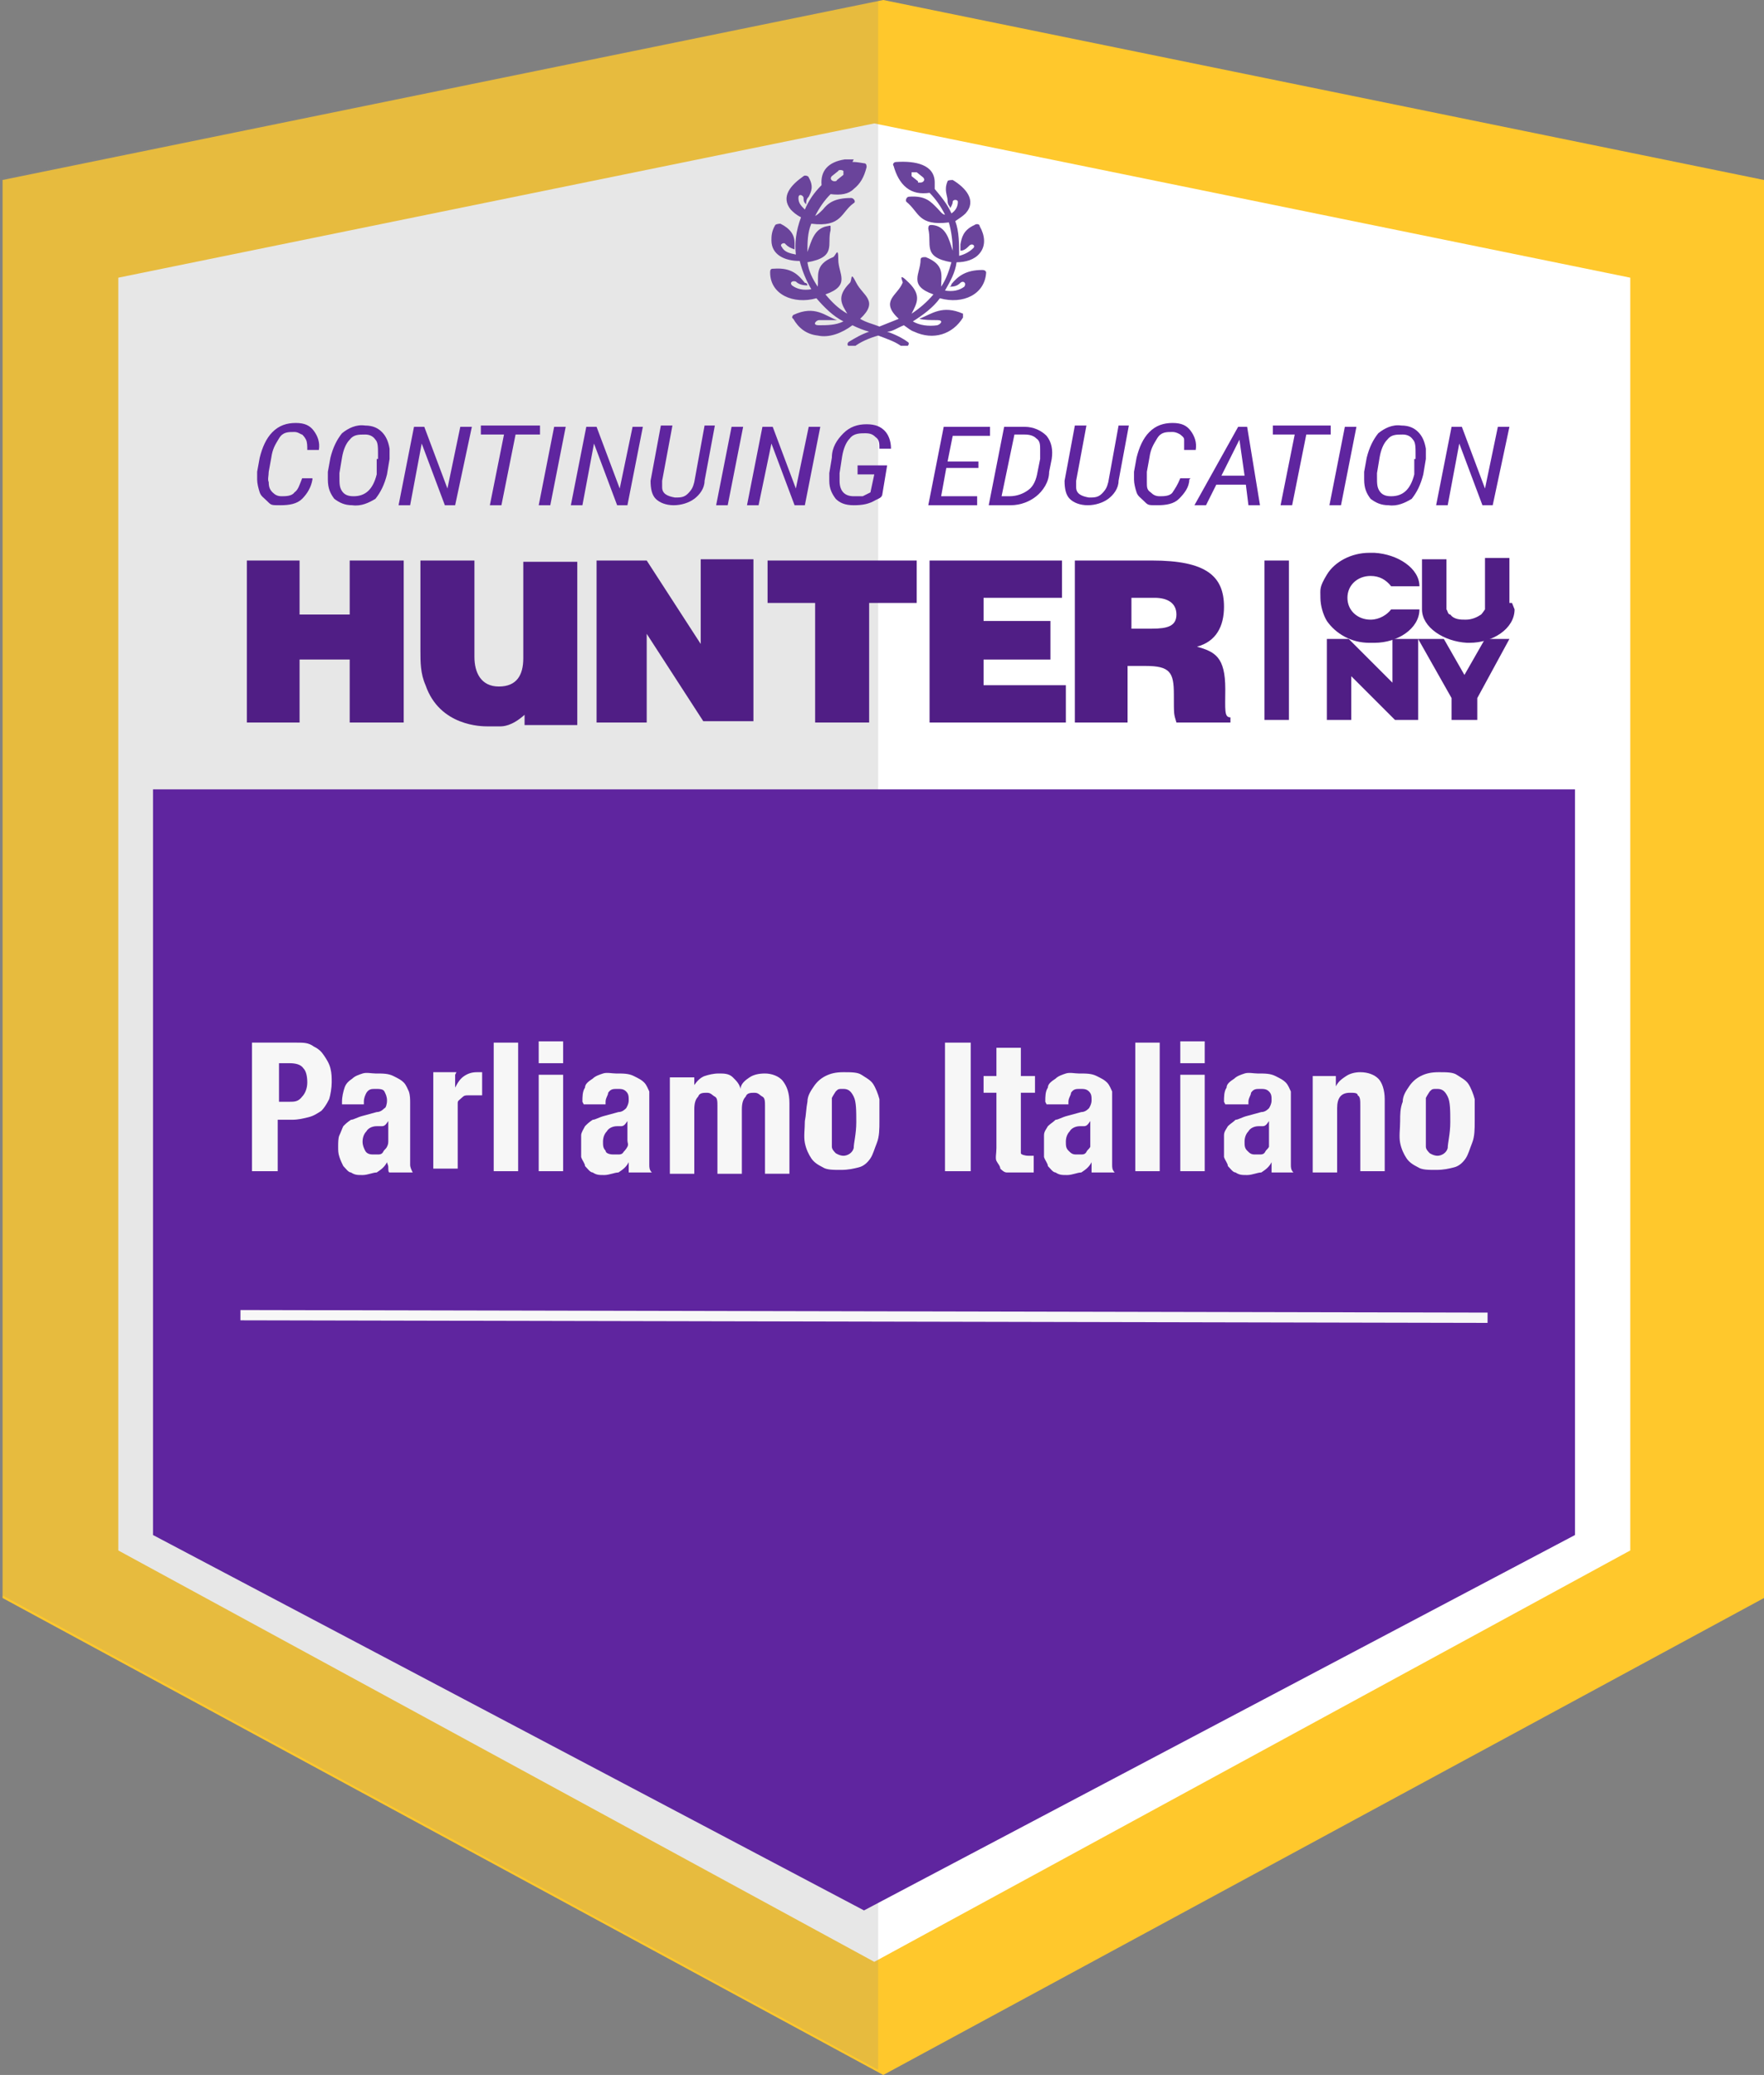 <svg xmlns="http://www.w3.org/2000/svg" xmlns:xlink="http://www.w3.org/1999/xlink" id="Layer_1" viewBox="0 0 137.2 161.4"><rect x="0" y="0" width="137.2" height="161.4" fill="#808080" stroke="none"/><defs><style>      .st0 {        fill: #501e85;      }      .st1 {        fill: #fff;      }      .st2 {        fill: #ffc82c;      }      .st3 {        fill: #898989;        opacity: .2;      }      .st3, .st4 {        isolation: isolate;      }      .st5, .st6, .st7 {        fill: none;      }      .st8 {        clip-path: url(#clippath-1);      }      .st6 {        stroke: #f7f7f7;        stroke-width: .8px;      }      .st6, .st7 {        stroke-miterlimit: 10;      }      .st9 {        fill: #ffc72a;      }      .st10 {        fill: #5f259f;      }      .st7 {        stroke: #501e85;        stroke-width: 1.9px;      }      .st11 {        fill: url(#linear-gradient);      }      .st12 {        clip-path: url(#clippath);      }      .st13 {        fill: #f7f7f7;      }    </style><clipPath id="clippath"><rect class="st5" x="59.9" y="12.4" width="16.8" height="14.5"></rect></clipPath><clipPath id="clippath-1"><path class="st5" d="M64.7,13.7l.5-.4c0-.1.3-.1.4,0,0,0,0,.3,0,.3l-.5.4c0,0,0,.1-.2.1-.2,0-.4-.2-.2-.4M71.4,14.1l-.5-.4c0,0,0-.2,0-.3,0,0,.3,0,.4,0l.5.4c.2.2,0,.4-.2.4q-.1,0-.2,0M66.4,12.4h-.7c-1.3.2-1.9.9-1.8,2-.6.6-1,1.2-1.3,1.9-.3-.3-.5-.5-.5-.9s.4-.2.4,0,0,.3.2.5c0-.2,0-.4.2-.6.2-.4.4-.8,0-1.5,0-.1-.3-.2-.4-.1-1,.7-1.8,1.6-1,2.6.2.2.4.4.8.6-.4,1.1-.5,2-.4,2.9-.5-.1-.9-.2-1.1-.6-.2-.2.2-.4.3-.2.2.2.4.3.7.4,0-.2,0-.3,0-.5,0-.6-.3-1.1-1.1-1.5,0,0-.3,0-.4.1-.3.5-.3.9-.3,1.2,0,1.1,1,1.6,2.2,1.6.2.8.5,1.5.9,2.2-.6.1-1.1,0-1.5-.3-.2-.2,0-.4.3-.3.2.2.5.3.9.3,0,0,0-.2-.2-.2-.5-.6-1-1.2-2.4-1.1-.2,0-.3,0-.3.3,0,1.7,1.8,2.5,3.6,2,.6.7,1.3,1.4,2.1,1.8-.6.3-1.3.3-1.9.3s-.2-.4,0-.4c.5,0,.9,0,1.4,0-.9-.3-1.7-1.2-3.4-.4,0,0-.2.2,0,.3.4.7,1,1.2,1.9,1.3.9.2,1.9-.2,2.7-.8h0c.4.2.9.4,1.3.5-.6.2-1.1.5-1.6.8-.2.2,0,.4.2.4s0,0,.2,0c.5-.4,1.2-.7,1.9-.9.8.3,1.4.5,1.9.9,0,0,0,0,.2,0,.2,0,.4-.3.2-.4-.4-.3-1-.6-1.6-.8.4,0,.8-.3,1.3-.5h0c.3.2.5.4.8.5,1.5.7,3,.2,3.8-1.1,0,0,0-.3,0-.3-1.6-.7-2.4,0-3.4.4.4.1.9.1,1.4.1s.3.3,0,.4c-.7.1-1.4,0-1.9-.3.8-.5,1.6-1.1,2.1-1.8,1.8.5,3.5-.3,3.6-2,0,0,0-.2-.3-.2-1.3,0-1.9.5-2.4,1.1,0,0,0,.2-.2.2.3,0,.6,0,.9-.3.2-.2.5,0,.3.3-.4.3-.9.4-1.5.3.4-.7.8-1.4.9-2.2.7,0,1.4-.2,1.8-.7.5-.6.4-1.4,0-2.1,0-.2-.3-.2-.4-.1-.9.4-1,1-1.1,1.5,0,.2,0,.3,0,.5.3,0,.5-.2.7-.4.2-.2.5,0,.3.2-.3.3-.7.5-1.1.6,0-.9,0-1.9-.3-2.7.3-.2.6-.4.8-.6.9-1,0-2-1-2.6,0,0-.4,0-.4.1-.3.7,0,1.1,0,1.5s.2.4.2.6c0,0,.2-.3.2-.5s.4-.2.4,0c0,.4-.2.7-.5.9-.3-.7-.8-1.3-1.3-1.9v-.5c0-1.4-1.5-1.7-3-1.6-.2,0-.3.2-.2.3.2.7.5,1.3,1,1.7s1.1.5,1.8.4c.5.5.9,1.1,1.2,1.7-.2,0-.4-.3-.6-.5-.5-.5-.9-1-2.2-.9-.2,0-.3.3-.2.4,1,.8.9,1.9,3.3,1.6.2.7.3,1.5.3,2.2-.3-.9-.5-1.9-1.6-2-.2,0-.3,0-.3.3.3,1.2-.5,2.2,1.8,2.6-.2.7-.4,1.3-.8,1.9,0-.9.3-1.7-1.2-2.3-.2,0-.4,0-.4.2,0,1.1-1,2,1,2.7-.5.6-1.1,1.1-1.7,1.5.4-.8.8-1.4-.2-2.4s-.4,0-.5,0c-.4,1-1.8,1.4-.3,2.8-.5.2-1,.4-1.5.6h0c-.5-.2-1-.3-1.5-.6,1.5-1.4.2-1.8-.3-2.8s-.3-.2-.5,0c-1.1,1.1-.6,1.7-.2,2.4-.7-.4-1.2-.9-1.7-1.5,2-.7,1-1.6,1-2.7s-.2-.3-.4-.2c-1.5.6-1.1,1.5-1.2,2.3-.4-.6-.7-1.2-.8-1.9,2.3-.4,1.5-1.4,1.8-2.5,0-.1,0-.2,0-.3s-.2,0-.3,0c-1,.2-1.2,1.2-1.5,2,0-.7,0-1.5.3-2.2,2.4.3,2.3-.9,3.3-1.6.2-.1,0-.4-.2-.4-1.3,0-1.8.4-2.2.9-.2.2-.4.4-.6.5.3-.6.7-1.2,1.2-1.7.8.1,1.4,0,1.8-.4.5-.4.8-.9,1-1.7,0-.1,0-.3-.2-.3-.6-.1-.7-.1-.9-.1Z"></path></clipPath><linearGradient id="linear-gradient" x1="1324.8" y1="79.7" x2="1324.9" y2="79.7" gradientTransform="translate(-138100.8 8331.9) scale(104.3 -104.3)" gradientUnits="userSpaceOnUse"><stop offset="0" stop-color="#6a449b"></stop><stop offset="1" stop-color="#512c82"></stop></linearGradient></defs><polygon class="st2" points="137.2 14 137.2 124.3 68.7 161.4 .2 124.3 .2 14 68.7 0 137.2 14"></polygon><polygon class="st1" points="126.8 21.6 126.8 120.6 68 152.6 9.2 120.6 9.2 21.6 68 9.6 126.8 21.6"></polygon><polygon class="st9" points="68.4 133.3 62.8 132.1 68.4 136.9 77.3 128.4 68.4 133.3"></polygon><polygon class="st3" points="68.3 0 68.3 161 0 124 0 13.9 68.3 0"></polygon><g id="Certificate"><g class="st12"><g class="st8"><rect class="st11" x="59.8" y="12.4" width="16.9" height="14.5"></rect></g></g></g><g id="Logo"><g><g id="hunter-logo"><path id="Path_1" class="st0" d="M27.2,43.6v4.2h-3.9v-4.2h-4.1v12.6h4.1v-4.9h3.9v4.9h4.2v-12.6h-4.2Z"></path><path id="Path_2" class="st0" d="M59.7,43.6v3.3h3.7v9.3h4.2v-9.3h3.7v-3.3h-11.6Z"></path><path id="Path_3" class="st0" d="M72.3,43.6v12.6h10.6v-2.9h-6.4v-2h5.2v-3h-5.2v-1.8h6.1v-2.9c0,0-10.3,0-10.3,0Z"></path><path id="Path_4" class="st0" d="M87.9,46.5h1.9c1,0,1.7.4,1.7,1.3s-.7,1.1-1.9,1.1h-1.6v-2.4h0ZM89.1,51.8c1.9,0,2.2.5,2.2,2.2s0,1.5.2,2.2h4.2v-.4c-.5,0-.4-.6-.4-2.2,0-2.5-.8-2.9-2.2-3.3,1.5-.4,2.1-1.6,2.1-3.1,0-2.4-1.4-3.6-5.6-3.6h-6v12.6h4.1v-4.4s1.4,0,1.4,0Z"></path><path id="Path_5" class="st0" d="M40.7,43.6v7.6c0,1.3-.5,2.2-1.9,2.2s-1.9-1.1-1.9-2.3v-7.5h-4.2v7c0,.9,0,1.8.4,2.7,1.1,3.2,4.4,3.2,4.8,3.2s.6,0,.8,0h.2c.2,0,.9,0,1.9-.9v.8h4.1v-12.7s-4.2,0-4.2,0Z"></path><path id="Path_6" class="st0" d="M54.5,43.6v6.8h.2l-4.4-6.8h-3.9v12.6h3.9v-6.9l4.4,6.8h3.9v-12.6h-4.1Z"></path></g><line class="st7" x1="99.3" y1="43.6" x2="99.3" y2="56"></line><g><polygon class="st0" points="108.3 49.7 108.3 53.1 104.9 49.7 103.2 49.7 103.2 49.7 103.2 56 105.1 56 105.1 52.6 108.5 56 110.3 56 110.3 49.7 108.3 49.7"></polygon><path class="st0" d="M117.4,46.9v-1.3h0v-2.2h-1.9v3.6c0,0,0,.3,0,.4,0,0-.2.3-.3.4-.3.2-.7.4-1.2.4h0c-.4,0-.9,0-1.2-.4-.2,0-.2-.3-.3-.4,0,0,0-.3,0-.4v-3.5h-1.9v2.2h0v1.7h0c0,1.4,1.7,2.5,3.5,2.6h.2c1.8,0,3.5-1.1,3.5-2.6h0l-.2-.5h0Z"></path><path class="st0" d="M108.2,47.4c-.3.4-.9.8-1.6.8h0c-1,0-1.8-.7-1.8-1.7s.8-1.7,1.8-1.7h0c.7,0,1.2.3,1.6.8h2.2c0-1.4-1.7-2.5-3.5-2.6h-.4c-1.4,0-2.7.7-3.3,1.7s-.5,1.1-.5,1.8h0c0,.6.2,1.3.5,1.8.7,1,1.9,1.7,3.3,1.7h.4c1.8,0,3.5-1.1,3.5-2.6h-2.2Z"></path><polygon class="st0" points="115.5 49.7 113.9 52.5 112.3 49.7 110.3 49.7 112.9 54.3 112.9 56 114.9 56 114.9 54.3 117.4 49.7 115.5 49.7"></polygon></g></g><g class="st4"><path class="st10" d="M24.3,37.3c-.1.6-.4,1.1-.8,1.5s-1,.5-1.7.5-.7,0-1-.3-.5-.4-.6-.7-.2-.7-.2-1v-.6l.2-1.1c.2-.8.5-1.5,1-2s1.1-.7,1.8-.7,1.1.2,1.4.6c.3.4.5.9.4,1.5h-.9c0-.3,0-.6-.1-.8s-.2-.3-.3-.4c-.1,0-.3-.2-.6-.2-.5,0-.9,0-1.2.5s-.5.8-.6,1.5l-.2,1.1c0,.3-.1.6,0,.8,0,.4.1.6.3.8.2.2.4.3.7.3s.8,0,1-.3c.3-.2.4-.6.6-1.1h.8Z"></path><path class="st10" d="M27.4,39.3c-.6,0-1-.2-1.4-.5-.3-.4-.5-.8-.5-1.5v-.6l.2-1.1c.2-.8.5-1.4.9-1.9.5-.4,1.1-.7,1.8-.6.6,0,1,.2,1.3.5s.5.7.6,1.3v.8l-.2,1.2c-.2.8-.5,1.4-.9,1.9-.5.3-1.1.6-1.8.5ZM29.4,35.7v-.4c0-.5,0-.9-.2-1.1-.2-.3-.5-.4-.8-.4-.5,0-.9,0-1.2.4-.3.3-.5.8-.6,1.4l-.2,1.2v.3c0,.5,0,.8.2,1.1s.5.4.9.4c.9,0,1.5-.5,1.8-1.7v-1.2Z"></path><path class="st10" d="M35.4,39.3h-.8l-1.8-4.8-.9,4.8h-.9l1.2-6.1h.8l1.8,4.8,1-4.8h.9l-1.3,6.1Z"></path><path class="st10" d="M41.9,33.8h-1.8l-1.1,5.5h-.9l1.1-5.5h-1.8v-.7h4.6v.7Z"></path><path class="st10" d="M42.8,39.3h-.9l1.2-6.1h.9l-1.2,6.1Z"></path><path class="st10" d="M48.8,39.3h-.8l-1.8-4.8-.9,4.8h-.9l1.2-6.1h.8l1.8,4.8,1-4.8h.8l-1.2,6.1Z"></path><path class="st10" d="M55.6,33.1l-.8,4.3c0,.6-.4,1.1-.8,1.4-.4.3-1,.5-1.6.5s-1.1-.2-1.4-.5c-.3-.3-.4-.8-.4-1.4l.8-4.3h.9l-.8,4.3v.5c0,.5.4.7,1,.8.4,0,.7,0,1-.3s.4-.5.5-.9l.8-4.4s.8,0,.8,0Z"></path><path class="st10" d="M56.6,39.3h-.9l1.2-6.1h.9l-1.2,6.1Z"></path><path class="st10" d="M62.6,39.3h-.8l-1.8-4.8-1,4.8h-.9l1.2-6.1h.8l1.8,4.8,1-4.8h.9l-1.2,6.1Z"></path><path class="st10" d="M68.6,38.5c0,.2-.3.3-.5.4-.5.3-1,.4-1.7.4s-1.1-.2-1.4-.5c-.3-.4-.5-.8-.5-1.4v-.6l.2-1.2c0-.8.4-1.4.9-1.9s1.1-.7,1.8-.7,1.1.2,1.4.5.5.8.5,1.4h-.9c0-.4,0-.7-.3-.9-.2-.2-.4-.3-.8-.3s-.9,0-1.2.4c-.3.3-.5.8-.6,1.4l-.2,1.3v.6c0,.8.4,1.2,1.1,1.2s.5,0,.7,0l.6-.3.3-1.4h-1.3v-.7h2.3l-.4,2.4Z"></path><path class="st10" d="M76,36.4h-2.4l-.4,2.2h2.8v.7h-3.8l1.2-6.1h3.6v.7h-2.9l-.4,2h2.4v.5Z"></path><path class="st10" d="M76.9,39.3l1.2-6.1h1.6c.7,0,1.3.3,1.7.7.4.5.5,1.1.4,1.8l-.2,1c0,.8-.5,1.5-1,1.9s-1.2.7-2,.7c0,0-1.7,0-1.7,0ZM78.9,33.8l-1,4.8h.6c.6,0,1.1-.2,1.5-.5s.6-.8.7-1.4l.2-1v-.7c0-.4,0-.7-.3-.9-.2-.2-.5-.3-.9-.3h-.8Z"></path><path class="st10" d="M87.8,33.1l-.8,4.3c0,.6-.4,1.1-.8,1.4-.4.3-1,.5-1.6.5s-1.1-.2-1.4-.5-.4-.8-.4-1.4l.8-4.3h.9l-.8,4.3v.5c0,.5.4.7,1,.8.4,0,.7,0,1-.3s.4-.5.5-.9l.8-4.4h.8Z"></path><path class="st10" d="M92.5,37.3c0,.6-.4,1.1-.8,1.5s-1,.5-1.7.5-.7,0-1-.3-.5-.4-.6-.7-.2-.7-.2-1v-.6l.2-1.1c.2-.8.5-1.5,1-2s1.1-.7,1.8-.7,1.1.2,1.4.6c.3.4.5.9.4,1.5h-.9c0-.3,0-.6,0-.8s-.2-.3-.3-.4c0,0-.3-.2-.6-.2-.5,0-.9,0-1.2.5s-.5.8-.6,1.5l-.2,1.1c0,.3,0,.6,0,.8,0,.4,0,.6.3.8.2.2.4.3.7.3s.8,0,1-.3.4-.6.6-1.1h.8Z"></path><path class="st10" d="M96.9,37.7h-2.3l-.8,1.6h-.9l3.4-6.1h.7l1,6.1h-.9l-.2-1.6ZM95,37h1.8l-.4-2.8-1.4,2.8Z"></path><path class="st10" d="M103.4,33.8h-1.8l-1.1,5.5h-.9l1.1-5.5h-1.7v-.7h4.5v.7Z"></path><path class="st10" d="M104.3,39.3h-.9l1.2-6.1h.9l-1.2,6.1Z"></path><path class="st10" d="M108,39.3c-.6,0-1-.2-1.4-.5-.3-.4-.5-.8-.5-1.5v-.6l.2-1.1c.2-.8.5-1.4.9-1.9.5-.4,1.1-.7,1.8-.6.6,0,1,.2,1.3.5s.5.7.6,1.3v.8l-.2,1.2c-.2.8-.5,1.4-.9,1.9-.5.3-1.1.6-1.8.5ZM110.1,35.7v-.4c0-.5,0-.9-.2-1.1-.2-.3-.5-.4-.8-.4-.5,0-.9,0-1.2.4-.3.3-.5.8-.6,1.4l-.2,1.2v.3c0,.5,0,.8.2,1.1s.5.4.9.4c.9,0,1.5-.5,1.8-1.7v-1.2Z"></path><path class="st10" d="M116.1,39.3h-.8l-1.8-4.8-.9,4.8h-.9l1.2-6.1h.8l1.8,4.8,1-4.8h.9l-1.3,6.1Z"></path></g></g><polygon class="st10" points="11.9 119.4 11.9 61.4 122.5 61.4 122.5 119.4 67.2 148.6 11.9 119.4"></polygon><line class="st6" x1="18.7" y1="102.3" x2="115.7" y2="102.5"></line><g><path class="st13" d="M23.1,81.1c.5,0,.9,0,1.3.3.4.2.6.4.8.7.2.3.4.6.5,1s.1.7.1,1.1-.1,1-.2,1.3c-.2.4-.4.7-.6.9-.3.2-.6.4-1,.5s-.8.2-1.3.2h-1.1v4h-2v-10h3.5ZM22.5,85.7c.4,0,.7,0,1-.4.2-.2.4-.6.4-1.1s-.1-.9-.3-1.1c-.2-.3-.6-.4-1.1-.4h-.8v3h.8Z"></path><path class="st13" d="M26.6,85.7c0-.4.1-.8.2-1.1.1-.3.3-.5.6-.7.2-.2.5-.3.8-.4s.7,0,1,0c.6,0,1,0,1.4.2s.6.3.8.5c.2.2.3.5.4.7.1.3.1.6.1.9v4.8c0,.2.1.4.2.6h-1.8c-.1,0-.1-.2-.1-.4s-.1-.3-.1-.4h0c-.2.4-.5.6-.8.8-.3,0-.7.2-1.1.2s-.6,0-.9-.2c-.2,0-.4-.3-.6-.5-.1-.2-.2-.4-.3-.7-.1-.3-.1-.5-.1-.8s0-.7.1-.9.2-.5.3-.7c.2-.2.3-.3.6-.5.2,0,.5-.2.9-.3l1.1-.3c.3,0,.5-.2.6-.3.1,0,.2-.3.2-.6s-.1-.5-.2-.7-.4-.2-.7-.2-.5,0-.7.3c-.1.2-.2.4-.2.7v.2h-1.7s0,0,0,0ZM29.7,87.6c-.1,0-.3,0-.4,0-.4,0-.7.2-.8.4-.2.2-.3.5-.3.8s.1.5.2.7.3.3.6.3.3,0,.4,0,.3,0,.4-.2.2-.2.3-.4.1-.3.1-.5v-1.5c-.2.3-.3.4-.5.4Z"></path><path class="st13" d="M35.4,83.6v1h0c.2-.4.4-.7.7-.9.3-.2.6-.3,1-.3h.4v1.8h-.6c-.2,0-.3,0-.5,0-.2,0-.3,0-.5.2s-.3.2-.3.4,0,.4,0,.6v4.5h-1.9v-7.5h1.8Z"></path><path class="st13" d="M40.3,81.1v10h-1.9v-10h1.9Z"></path><path class="st13" d="M43.8,81v1.7h-1.9v-1.7h1.9ZM43.8,83.6v7.5h-1.9v-7.5h1.9Z"></path><path class="st13" d="M45.3,85.7c0-.4,0-.8.2-1.1,0-.3.3-.5.6-.7.2-.2.5-.3.8-.4s.7,0,1,0c.6,0,1,0,1.4.2s.6.3.8.5.3.5.4.7c0,.3,0,.6,0,.9v4.8c0,.2,0,.4.2.6h-1.8c0,0,0-.2,0-.4s0-.3,0-.4h0c-.2.4-.5.6-.8.8-.3,0-.7.2-1.1.2s-.6,0-.9-.2c-.2,0-.4-.3-.6-.5,0-.2-.2-.4-.3-.7,0-.3,0-.5,0-.8s0-.7,0-.9.2-.5.3-.7c.2-.2.3-.3.6-.5.2,0,.5-.2.9-.3l1.1-.3c.3,0,.5-.2.6-.3,0,0,.2-.3.2-.6s0-.5-.2-.7-.4-.2-.7-.2-.5,0-.7.3c0,.2-.2.4-.2.7v.2h-1.7ZM48.4,87.6c0,0-.3,0-.4,0-.4,0-.7.2-.8.4-.2.2-.3.5-.3.8s0,.5.2.7c0,.2.3.3.6.3s.3,0,.4,0,.3,0,.4-.2c0,0,.2-.2.3-.4s0-.3,0-.5v-1.5c-.2.3-.3.4-.5.4Z"></path><path class="st13" d="M54,83.6v.8h0c.2-.3.5-.6.8-.7s.7-.2,1.1-.2.8,0,1.1.3.5.5.6.9h0c0-.4.4-.7.7-.9.3-.2.7-.3,1.2-.3s1.1.2,1.4.6c.3.4.5.9.5,1.7v5.5h-1.9v-5.3c0-.3,0-.6-.2-.7s-.3-.3-.6-.3-.6,0-.7.3c-.2.2-.3.5-.3,1v5h-1.9v-5.3c0-.3,0-.6-.2-.7s-.3-.3-.6-.3-.6,0-.7.3c-.2.2-.3.5-.3,1v5h-1.9v-7.5h1.9v-.2Z"></path><path class="st13" d="M62.8,85.7c0-.5.3-.9.5-1.2s.5-.6.9-.8c.4-.2.8-.3,1.4-.3s1.1,0,1.4.2.7.4.9.7.4.8.5,1.2c0,.5,0,1.1,0,1.7s0,1.2-.2,1.7-.3.9-.5,1.2c-.2.3-.5.6-.9.7s-.8.2-1.4.2-1.1,0-1.4-.2c-.4-.2-.7-.4-.9-.7-.2-.3-.4-.7-.5-1.2s0-1.1,0-1.7c.1-.5.1-1,.2-1.5ZM64.7,88.4c0,.3,0,.6,0,.8,0,.2.2.4.3.5,0,0,.3.2.6.2s.7-.2.8-.6c0-.4.2-1.1.2-2s0-1.6-.2-2-.4-.6-.8-.6-.4,0-.6.2c0,0-.2.3-.3.5,0,.2,0,.5,0,.8v1.1c0,.4,0,.8,0,1.1Z"></path><path class="st13" d="M73.5,81.1h2v10h-2v-10Z"></path><path class="st13" d="M79.4,81.5v2.2h1.1v1.3h-1.1v4.1c0,.3,0,.5,0,.6s.3.2.6.2h.4v1.3h-1.2c-.4,0-.7,0-.9,0-.2,0-.4-.2-.5-.3,0-.2-.2-.4-.3-.6s0-.6,0-1v-4.3h-1v-1.3h1v-2.2h1.9Z"></path><path class="st13" d="M81.3,85.7c0-.4,0-.8.2-1.1,0-.3.3-.5.6-.7.2-.2.5-.3.8-.4s.7,0,1,0c.6,0,1,0,1.4.2s.6.3.8.5.3.5.4.7c0,.3,0,.6,0,.9v4.8c0,.2,0,.4.2.6h-1.8c0,0,0-.2,0-.4s0-.3,0-.4h0c-.2.4-.5.6-.8.8-.3,0-.7.2-1.1.2s-.6,0-.9-.2c-.2,0-.4-.3-.6-.5,0-.2-.2-.4-.3-.7,0-.3,0-.5,0-.8s0-.7,0-.9c0-.3.2-.5.3-.7.2-.2.4-.3.6-.5.2,0,.5-.2.9-.3l1.1-.3c.3,0,.5-.2.6-.3,0,0,.2-.3.2-.6s0-.5-.2-.7-.4-.2-.7-.2-.5,0-.7.3c0,.2-.2.4-.2.7v.2h-1.7s0,0,0,0ZM84.4,87.6c0,0-.3,0-.4,0-.4,0-.7.2-.8.4-.2.2-.3.5-.3.8s0,.5.2.7.3.3.6.3.3,0,.4,0,.3,0,.4-.2.2-.2.3-.4c0,0,0-.3,0-.5v-1.5c-.2.3-.3.4-.5.4Z"></path><path class="st13" d="M90.2,81.1v10h-1.9v-10h1.9Z"></path><path class="st13" d="M93.7,81v1.7h-1.9v-1.7h1.9ZM93.7,83.6v7.5h-1.9v-7.5h1.9Z"></path><path class="st13" d="M95.2,85.7c0-.4,0-.8.2-1.1,0-.3.3-.5.6-.7.2-.2.5-.3.8-.4s.7,0,1,0c.6,0,1,0,1.4.2s.6.3.8.5.3.5.4.7c0,.3,0,.6,0,.9v4.8c0,.2,0,.4.2.6h-1.7c0,0,0-.2,0-.4s0-.3,0-.4h0c-.2.4-.5.6-.8.8-.3,0-.7.2-1.1.2s-.6,0-.9-.2c-.2,0-.4-.3-.6-.5,0-.2-.2-.4-.3-.7,0-.3,0-.5,0-.8s0-.7,0-.9c0-.3.2-.5.3-.7.2-.2.4-.3.6-.5.2,0,.5-.2.9-.3l1.1-.3c.3,0,.5-.2.6-.3,0,0,.2-.3.2-.6s0-.5-.2-.7-.4-.2-.7-.2-.5,0-.7.3c0,.2-.2.4-.2.7v.2h-1.7c0,0-.1,0-.1,0ZM98.3,87.6c0,0-.3,0-.4,0-.4,0-.7.2-.8.4-.2.2-.3.5-.3.8s0,.5.2.7.3.3.6.3.3,0,.4,0,.3,0,.4-.2.2-.2.3-.4c0,0,0-.3,0-.5v-1.5c-.2.3-.3.4-.5.4Z"></path><path class="st13" d="M103.9,83.6v.9h0c.2-.4.5-.6.8-.8.3-.2.7-.3,1.1-.3.6,0,1.1.2,1.4.5s.5.9.5,1.6v5.6h-1.9v-5.1c0-.4,0-.7-.2-.8,0-.2-.3-.2-.6-.2-.7,0-1,.4-1,1.2v5h-1.9v-7.5h1.8Z"></path><path class="st13" d="M109.1,85.7c0-.5.3-.9.5-1.2s.5-.6.9-.8.8-.3,1.4-.3,1.1,0,1.4.2.7.4.9.7.4.8.5,1.2c0,.5,0,1.1,0,1.7s0,1.2-.2,1.7-.3.9-.5,1.2c-.2.3-.5.6-.9.7s-.8.2-1.4.2-1.1,0-1.4-.2c-.4-.2-.7-.4-.9-.7-.2-.3-.4-.7-.5-1.2s0-1.1,0-1.7c0-.5,0-1,.2-1.5ZM110.9,88.4c0,.3,0,.6,0,.8,0,.2.2.4.3.5,0,0,.3.2.6.2s.7-.2.8-.6c0-.4.2-1.1.2-2s0-1.6-.2-2-.4-.6-.8-.6-.4,0-.6.2c0,0-.2.3-.3.5,0,.2,0,.5,0,.8v2.2Z"></path></g></svg>